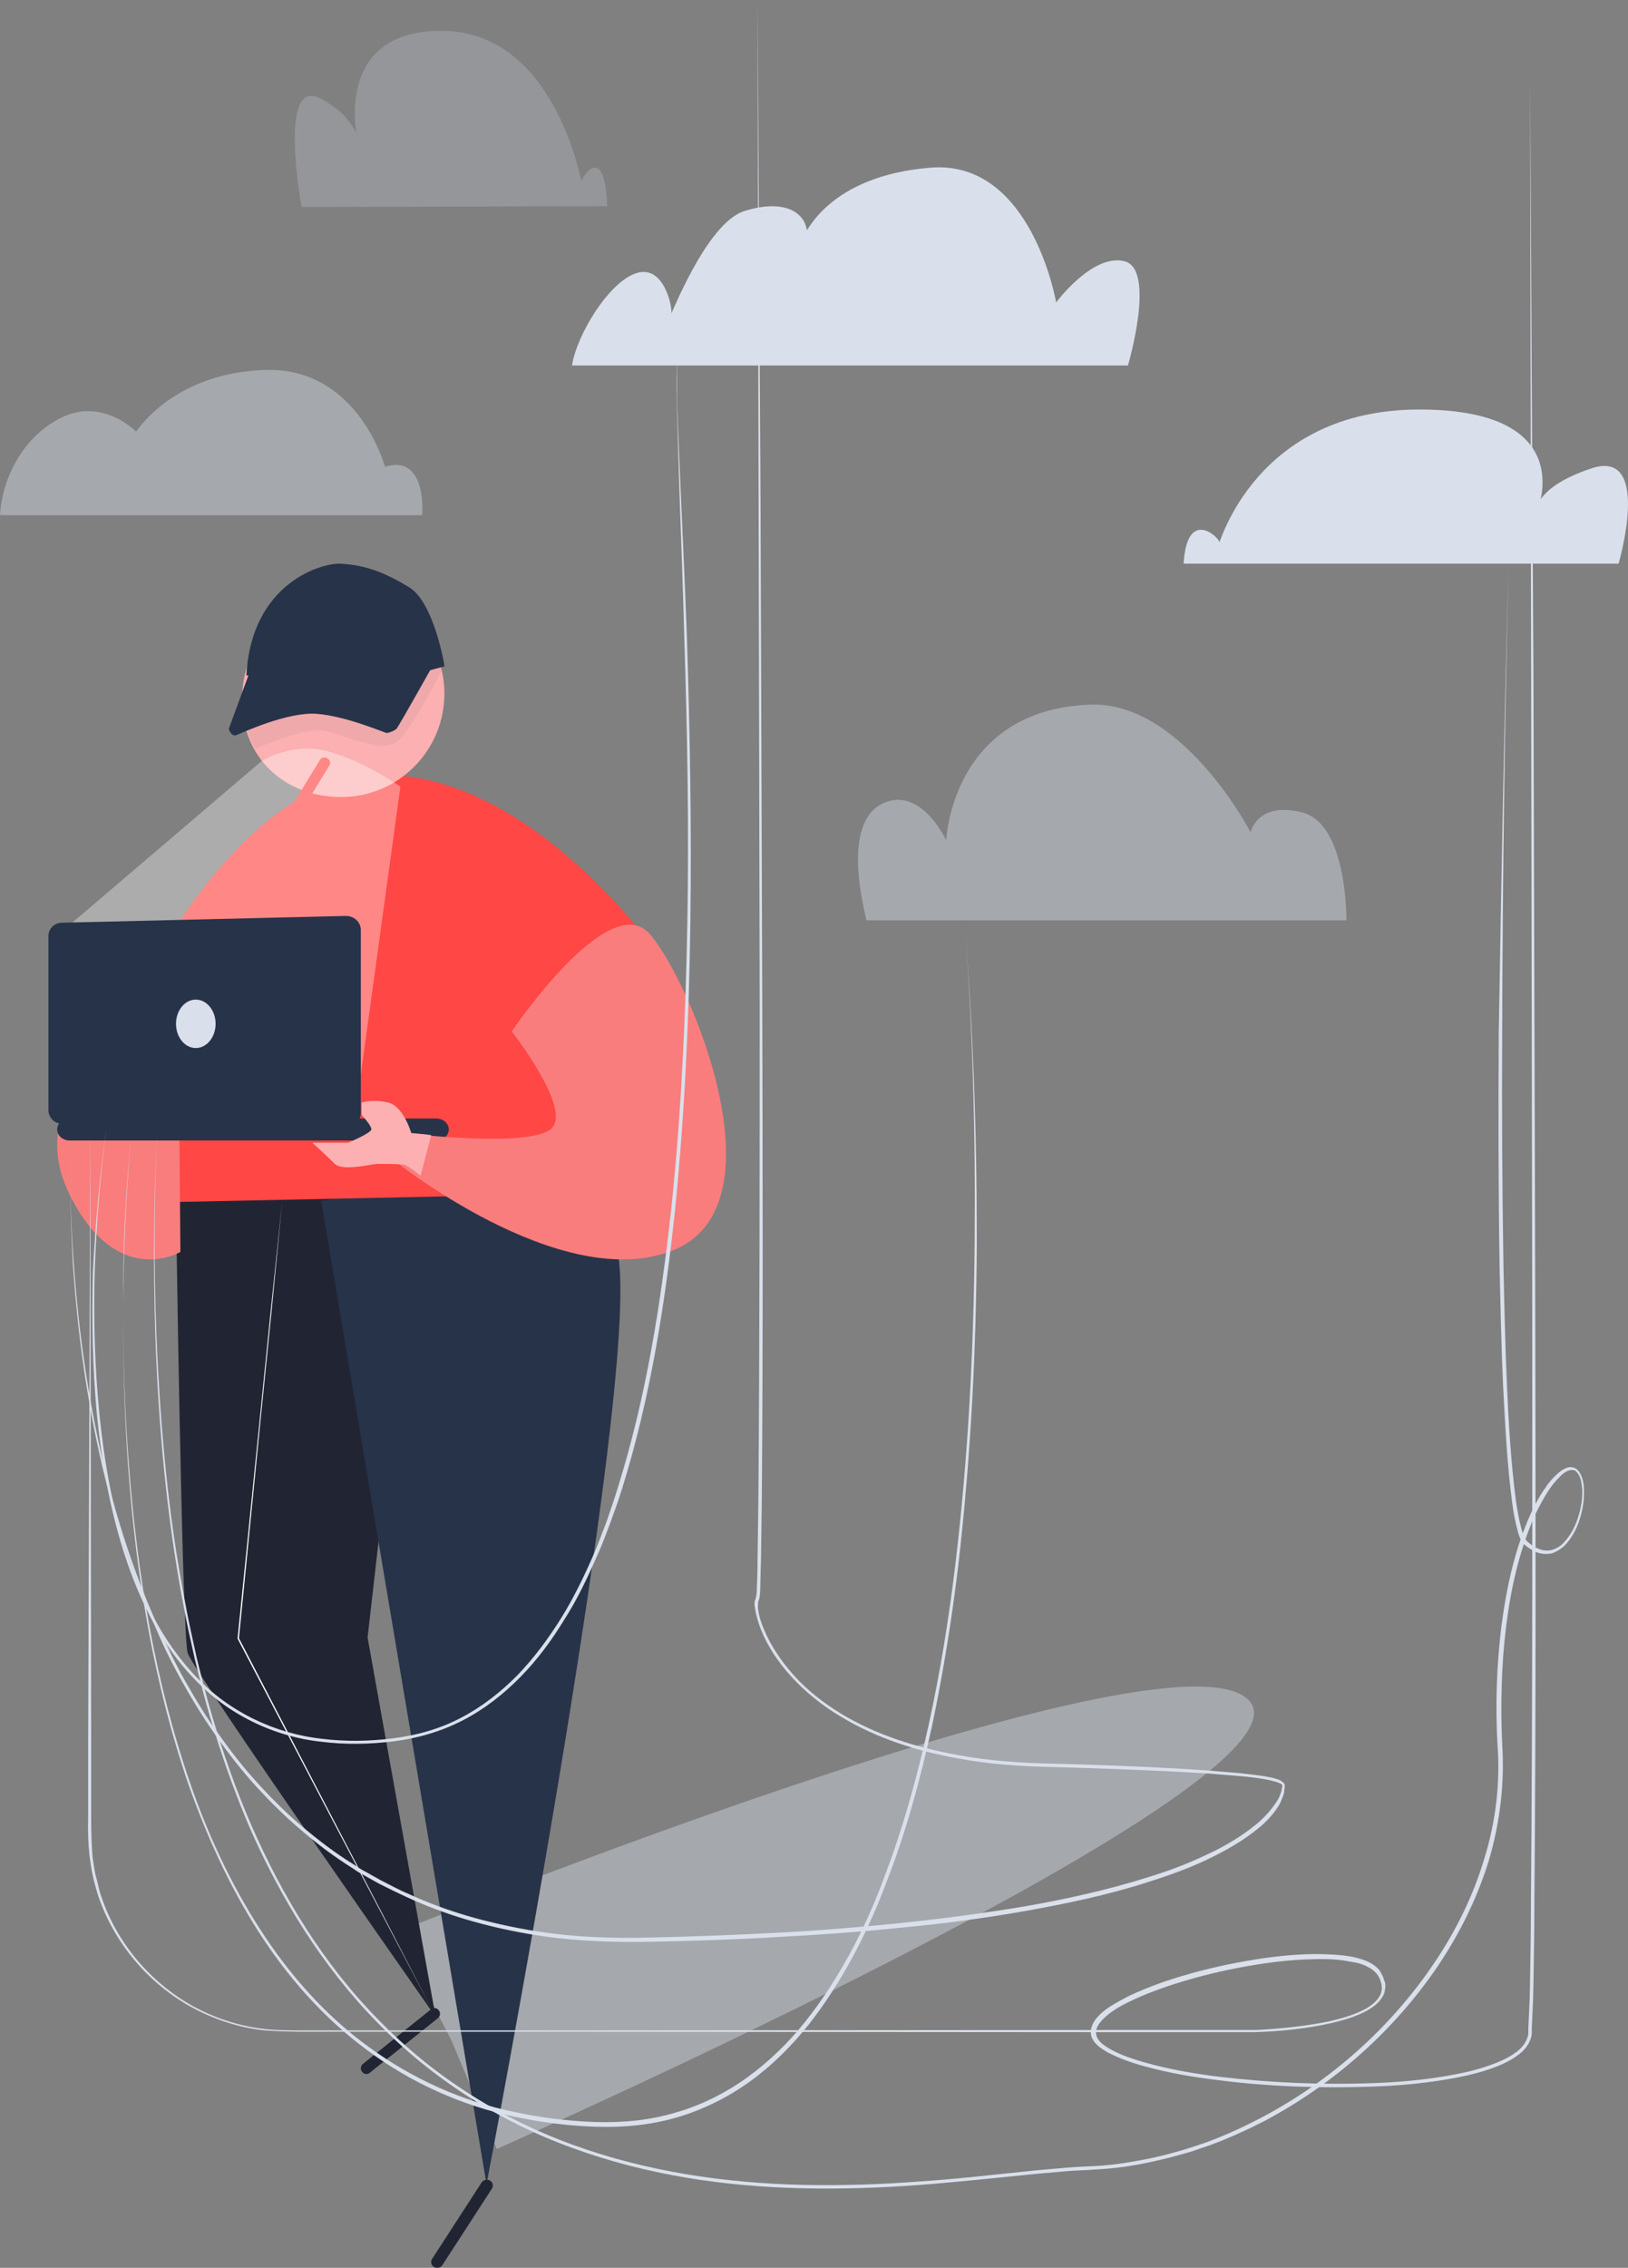 <?xml version="1.0" encoding="UTF-8"?>
<svg width="370px" height="515px" viewBox="0 0 370 515" version="1.1" xmlns="http://www.w3.org/2000/svg" xmlns:xlink="http://www.w3.org/1999/xlink">
    <rect x="0" y="0" width="370" height="515" fill="#808080" stroke="none"/>
    <!-- Generator: Sketch 59.1 (86144) - https://sketch.com -->
    <title>Group</title>
    <desc>Created with Sketch.</desc>
    <g id="Page-1" stroke="none" stroke-width="1" fill="none" fill-rule="evenodd">
        <g id="NH_Quality_Focus_Online_01" transform="translate(-749, -5941)" fill-rule="nonzero">
            <g id="⚙️-09-Text-+-Ilustración" transform="translate(160, 5848)">
                <g id="Group" transform="translate(589, 93)">
                    <polygon id="Path" fill="#FFFFFF" points="111.4 494 111.4 467.049 111.3 440 111.3 386 111.3 332 111.4 305.049 111.4 278 111.5 305.049 111.6 332 111.7 386 111.6 440 111.5 467.049"></polygon>
                    <path d="M90,438.849 C90,438.849 265.008,367.755 283.702,385.992 C302.397,404.228 112.904,488 112.904,488 L102.626,463.424 L90,438.849 Z" id="Path" fill="#D9E0EB" opacity="0.42"></path>
                    <path d="M40.005,271.274 C39.907,271.371 41.374,370.997 42.646,375.367 C44.016,379.736 99,458 99,458 L83.542,371.871 L94.989,271.759 C95.087,271.662 43.625,265.933 40.005,271.274 Z" id="Path" fill="#212533"></path>
                    <path d="M73,272.685 L110.571,496 C110.571,496 145.229,316.105 140.569,285.507 C140.278,283.467 138.919,262 138.919,262 L73,272.685 Z" id="Path" fill="#273349"></path>
                    <path d="M148,214.68 C148,214.68 118.247,173.175 83.632,176.153 C49.017,179.227 25,238.412 25,238.412 L38.321,273 L144.013,270.79 L148,214.68 Z" id="Path" fill="#FF4745"></path>
                    <path d="M25.206,239.16 C25.206,239.16 5.414,251.532 16.236,272.121 C26.96,292.709 41,284.3 41,284.3 L40.61,238 L25.206,239.16 Z" id="Path" fill="#F97D7D"></path>
                    <path d="M101,157.5 C101,170.469 90.497,181 77.562,181 C64.628,181 55,172.029 55,159.06 C55,146.091 64.628,134 77.562,134 C90.497,134 101,144.531 101,157.5 Z" id="Path" fill="#FCB0B1"></path>
                    <path d="M74.848,173.848 L68.38,184.378 C68.057,184.992 67.194,185.196 66.656,184.787 L66.656,184.787 C66.009,184.481 65.793,183.663 66.224,183.152 L72.692,172.622 C73.016,172.008 73.878,171.804 74.417,172.213 L74.417,172.213 C74.956,172.519 75.171,173.235 74.848,173.848 Z" id="Path" fill="#FF4745"></path>
                    <path d="M0,117 L95.952,117 C95.952,117 97.159,102.985 87.503,106.006 C87.503,106.006 81.382,83.263 60.175,84.018 C39.312,84.69 30.949,98.033 30.949,98.033 C30.949,98.033 23.622,90.48 14.483,94.593 C5.345,98.705 0.431,108.692 0,117 Z" id="Path" fill="#D9E0EB" opacity="0.42"></path>
                    <path d="M56,153.384 C56,153.384 88.398,154.771 93.398,153.384 C98.397,151.997 100.897,151.402 100.997,151.303 C101.097,151.204 98.597,136.741 92.998,133.373 C87.098,129.806 83.098,128.419 77.699,128.023 C73.499,127.627 57.1,132.184 56,153.384 Z" id="Path" fill="#273349"></path>
                    <path d="M57.706,150 L52,165.506 C52,165.506 52.484,167.397 53.741,166.924 C54.998,166.451 65.249,161.629 71.922,162.102 C78.595,162.575 87.492,166.451 87.879,166.451 C88.362,166.451 89.619,165.979 90.103,165.506 C90.586,165.033 99,150 99,150 L57.706,150 Z" id="Path" fill="#273349"></path>
                    <path d="M138,46.825 L68.548,47 C68.548,47 63.024,17.131 72.845,22.371 C82.667,27.611 81.702,34.336 81.702,34.336 C81.702,34.336 73.985,7.087 100.205,7 C126.512,6.913 132.212,42.371 132.212,41.236 C132.212,40.1 137.474,32.153 138,46.825 Z" id="Path" fill="#D9E0EB" opacity="0.24"></path>
                    <path d="M55,162.44 C55,162.44 57.069,168.822 58.152,170 C58.152,170 68.79,165.091 73.715,165.975 C78.64,166.858 87.505,171.767 91.051,167.742 C94.597,163.716 101,151.051 101,151.051 L99.03,143 L55,162.44 Z" id="Path" fill="#273349" opacity="0.06"></path>
                    <path d="M99.148,259 L15.852,259 C14.278,259 13,257.879 13,256.5 L13,256.5 C13,255.121 14.278,254 15.852,254 L99.148,254 C100.722,254 102,255.121 102,256.5 L102,256.5 C102,257.793 100.722,259 99.148,259 Z" id="Path" fill="#273349"></path>
                    <path d="M89,263.081 C89,263.081 127.365,294.107 152.908,283.962 C178.452,273.817 157.019,222.895 147.721,212.159 C138.424,201.423 116.305,234.222 116.305,234.222 C116.305,234.222 129.518,251.064 125.603,255.989 C121.59,260.914 92.523,257.368 92.523,257.368 L89,263.081 Z" id="Path" fill="#F97D7D"></path>
                    <path d="M93.468,257.299 C93.468,257.299 91.732,251.249 88.261,250.384 C84.789,249.52 82.186,250.384 82.186,250.384 L82.186,253.169 C82.186,253.169 84.404,255.571 84.404,256.435 C84.404,257.299 79.1,259.508 79.1,259.508 L71,259.508 C71,259.508 74.375,262.582 76.111,264.311 C77.846,266.04 84.789,264.311 85.657,264.311 C86.525,264.311 91.346,264.311 92.021,264.503 C92.696,264.695 95.589,267 95.589,267 C95.589,267 98,257.78 98,257.78 C97.807,257.684 93.468,257.299 93.468,257.299 Z" id="Path" fill="#FCB0B1"></path>
                    <path d="M14,211.594 L59.408,172.872 C59.408,172.872 66.364,168.385 74.576,170.628 C82.885,172.872 91,178.626 91,178.626 L81.049,251 L14,211.594 Z" id="Path" fill="#FFFFFF" opacity="0.35"></path>
                    <path d="M14.083,209.539 L78.624,208 C80.411,208 82,209.347 82,211.174 L82,252.826 C82,254.557 80.511,256 78.723,256 L14.182,255.23 C12.395,255.23 11.005,253.788 11.005,252.056 L11.005,212.81 C10.906,210.982 12.296,209.539 14.083,209.539 Z" id="Path" fill="#273349"></path>
                    <ellipse id="Oval" fill="#D9E0EB" cx="44.5" cy="232.5" rx="4.5" ry="5.5"></ellipse>
                    <path d="M99.518,458.306 L84.056,470.695 C83.5,471.171 82.759,471.076 82.296,470.504 L82.296,470.504 C81.833,469.933 81.926,469.17 82.482,468.694 L97.944,456.305 C98.5,455.829 99.241,455.924 99.704,456.496 L99.704,456.496 C100.167,457.067 100.074,457.83 99.518,458.306 Z" id="Path" fill="#212533"></path>
                    <path d="M111.791,497.035 L100.523,514.413 C100.121,514.992 99.316,515.185 98.612,514.799 L98.612,514.799 C98.008,514.413 97.807,513.641 98.209,512.965 L109.477,495.587 C109.879,495.008 110.684,494.815 111.388,495.201 L111.388,495.201 C111.992,495.587 112.193,496.359 111.791,497.035 Z" id="Path" fill="#212533"></path>
                    <polygon id="Path" fill="#FFFFFF" points="64.123 273 61.718 297.756 59.212 322.512 54.301 372.024 54.301 372.024 76.15 413.963 87.075 434.933 98 456 86.975 435.03 75.95 414.06 54 372.121 54 372.121 54 372.024 59.011 322.512 61.517 297.756"></polygon>
                    <path d="M269,128 L367.857,128 C367.857,128 375.582,101.75 361.697,106.36 C347.812,110.97 349.083,116.898 349.083,116.898 C349.083,116.898 360.035,93 322.584,93 C285.134,93 277.116,124.142 277.116,123.108 C277.116,122.073 269.782,115.11 269,128 Z" id="Path" fill="#D9E0EB"></path>
                    <path d="M130,83 L256.352,83 C256.352,83 262.801,61.175 255.57,59.324 C248.339,57.473 240.033,68.678 240.033,68.678 C240.033,68.678 234.463,36.136 211.401,38.084 C188.437,39.935 183.453,52.991 183.355,52.212 C182.866,48.509 178.567,45.002 169.186,47.925 C160.489,50.653 152.378,72.185 152.573,71.113 C152.866,70.042 151.01,59.909 144.56,62.052 C138.306,64.098 131.075,76.082 130,83 Z" id="Path" fill="#D9E0EB"></path>
                    <path d="M196.922,209 L306,209 C306,209 306.287,187.229 296.022,184.507 C285.757,181.883 284.222,188.978 284.222,188.978 C284.222,188.978 268.777,159.237 247.767,160.015 C216.205,161.181 215.054,190.825 215.054,190.825 C215.054,190.825 210.161,180.231 202.582,181.786 C195.004,183.438 193.085,193.06 196.922,209 Z" id="Path" fill="#D9E0EB" opacity="0.42"></path>
                    <path d="M342.862,128 C341.987,163.447 341.5,198.894 341.403,234.341 C341.306,252.113 341.403,269.788 341.695,287.56 C341.889,296.398 342.084,305.332 342.473,314.17 C342.862,323.007 343.349,331.845 344.516,340.682 C344.808,342.819 345.197,345.053 345.781,347.189 C346.073,348.257 346.462,349.326 347.046,350.006 C347.824,350.685 348.7,351.365 349.77,351.754 C350.743,352.142 351.813,352.239 352.786,351.948 C353.759,351.656 354.732,351.074 355.413,350.297 C356.872,348.743 357.942,346.801 358.623,344.664 C359.304,342.625 359.693,340.391 359.596,338.255 C359.499,337.186 359.401,336.118 358.915,335.147 C358.72,334.661 358.331,334.273 358.039,333.981 C357.65,333.787 357.164,333.787 356.677,333.884 C355.704,334.176 354.829,334.953 354.148,335.73 C353.369,336.506 352.688,337.381 352.105,338.255 C350.84,340.1 349.867,342.042 348.894,343.984 C345.294,352.045 343.349,360.785 342.278,369.526 C341.208,378.266 341.014,387.201 341.403,396.038 C341.987,404.876 340.916,413.907 338.387,422.454 C335.76,431 331.771,439.06 326.809,446.441 C316.789,461.203 303.071,473.342 287.31,481.694 C283.321,483.733 279.235,485.578 275.051,487.132 C273.981,487.521 272.911,487.812 271.938,488.201 C270.868,488.589 269.797,488.88 268.727,489.172 L265.517,490.046 L262.209,490.823 C257.831,491.794 253.453,492.474 248.977,492.668 C246.74,492.862 244.502,492.862 242.362,493.056 C240.124,493.251 237.984,493.445 235.746,493.639 C226.893,494.513 218.039,495.484 209.186,496.164 C200.333,496.844 191.382,497.135 182.528,496.941 C164.724,496.552 146.92,493.93 130.187,487.812 C113.453,481.791 98.081,471.982 85.628,459.163 C73.175,446.441 63.738,431 56.635,414.781 C53.133,406.624 50.214,398.175 47.685,389.726 C46.42,385.453 45.35,381.18 44.28,376.809 C43.307,372.439 42.334,368.166 41.555,363.796 C38.248,346.315 36.496,328.64 35.621,310.965 C34.745,293.29 34.842,275.518 35.621,257.746 C34.94,275.421 34.94,293.193 35.913,310.965 C36.886,328.64 38.637,346.315 42.042,363.699 C42.82,368.069 43.793,372.342 44.766,376.712 C45.836,380.985 46.906,385.355 48.171,389.531 C50.701,398.078 53.619,406.429 57.122,414.49 C64.224,430.708 73.564,446.053 86.017,458.678 C98.373,471.4 113.647,481.111 130.381,487.132 C147.018,493.153 164.822,495.776 182.528,496.164 C191.382,496.358 200.235,496.067 209.089,495.387 C217.942,494.804 226.795,493.736 235.551,492.862 C237.789,492.668 239.929,492.474 242.167,492.279 C244.405,492.085 246.643,491.988 248.783,491.891 C253.161,491.697 257.539,490.92 261.917,490.046 L265.128,489.269 L268.338,488.395 C269.408,488.103 270.479,487.715 271.451,487.424 C272.522,487.035 273.592,486.744 274.565,486.355 C278.748,484.802 282.737,482.956 286.629,480.917 C302.292,472.662 315.913,460.62 325.836,445.955 C330.798,438.672 334.787,430.611 337.317,422.162 C339.943,413.713 341.014,404.876 340.333,396.038 C339.846,387.201 340.138,378.266 341.208,369.429 C342.376,360.591 344.224,351.851 347.921,343.693 C348.894,341.654 349.867,339.711 351.229,337.866 C351.813,336.895 352.591,336.021 353.369,335.244 C354.148,334.467 355.023,333.69 356.191,333.302 C356.775,333.107 357.456,333.107 358.137,333.496 C358.72,333.884 359.012,334.37 359.304,334.953 C359.791,336.021 359.985,337.186 359.985,338.352 C360.082,340.585 359.693,342.916 359.012,345.053 C358.331,347.189 357.261,349.229 355.704,350.88 C354.926,351.656 353.856,352.336 352.786,352.725 C351.618,353.016 350.354,352.919 349.283,352.531 C348.213,352.045 347.24,351.462 346.365,350.685 C345.489,349.714 345.197,348.646 344.905,347.578 C344.322,345.441 343.932,343.207 343.641,340.974 C342.473,332.136 342.084,323.299 341.597,314.461 C341.208,305.624 341.014,296.689 340.819,287.852 C340.527,270.08 340.527,252.405 340.625,234.633 C341.208,198.894 341.889,163.447 342.862,128 Z" id="Path" fill="#D9E0EB"></path>
                    <path d="M29.776,258.8 C28.604,271.086 28.116,283.371 28.018,295.657 C27.92,307.943 28.311,320.228 29.288,332.514 C31.144,356.988 35.148,381.461 43.158,404.765 C47.162,416.368 52.339,427.581 58.981,437.917 C65.623,448.252 73.827,457.613 83.79,464.828 C93.655,472.044 105.083,477.211 117.097,479.649 C123.055,480.917 129.209,481.697 135.362,481.892 C141.516,482.087 147.67,481.502 153.53,479.746 C159.39,478.089 164.958,475.261 169.842,471.751 C174.823,468.143 179.218,463.853 183.028,459.075 C186.837,454.298 190.158,449.13 193.088,443.767 C196.019,438.404 198.558,432.749 200.707,426.996 C205.102,415.588 208.423,403.693 211.06,391.699 C213.698,379.706 215.651,367.518 217.116,355.33 C220.047,330.954 221.316,306.285 221.512,281.714 C221.609,269.428 221.512,257.143 221.121,244.857 C220.73,232.571 220.144,220.286 219.07,208 C220.144,220.286 220.828,232.571 221.316,244.857 C221.805,257.143 222,269.428 222,281.714 C221.902,306.285 220.633,330.954 217.8,355.428 C216.335,367.616 214.381,379.804 211.842,391.894 C209.205,403.888 205.981,415.881 201.488,427.386 C199.339,433.139 196.8,438.794 193.87,444.255 C190.939,449.715 187.618,454.883 183.809,459.758 C179.902,464.633 175.507,469.021 170.525,472.629 C165.544,476.236 159.879,479.064 153.921,480.819 C147.963,482.574 141.711,483.159 135.46,482.964 C129.307,482.769 123.153,481.989 117.097,480.722 C104.986,478.186 93.46,473.019 83.497,465.608 C73.534,458.295 65.232,448.837 58.59,438.404 C51.948,427.971 46.869,416.661 42.767,405.058 C34.758,381.656 30.851,357.183 29.092,332.611 C28.213,320.326 27.92,308.04 28.018,295.755 C27.92,283.371 28.506,270.988 29.776,258.8 Z" id="Path" fill="#D9E0EB"></path>
                    <path d="M24.173,256.454 C22.699,267.16 21.912,277.964 21.519,288.767 C21.224,299.57 21.519,310.374 22.6,321.177 C23.682,331.883 25.55,342.589 28.893,352.906 C30.564,358.064 32.629,363.028 35.185,367.797 C37.741,372.469 40.887,376.946 44.623,380.839 C52.095,388.722 62.419,393.686 73.135,394.854 C78.543,395.535 83.95,395.438 89.357,394.756 C94.765,394.075 99.976,392.615 104.793,390.085 C109.611,387.554 113.838,384.245 117.673,380.352 C121.409,376.459 124.653,372.079 127.504,367.505 C130.355,362.93 132.715,358.064 134.878,353.1 C135.959,350.667 136.844,348.137 137.827,345.606 C138.712,343.076 139.597,340.545 140.384,337.917 C146.873,317.284 150.215,295.872 152.575,274.363 C154.836,252.853 155.819,231.247 156.213,209.64 C156.606,188.033 156.213,166.427 155.524,144.82 C155.23,134.017 154.836,123.213 154.443,112.41 L153.951,96.156 C153.853,93.431 153.853,90.706 153.755,88.078 C153.755,85.353 153.755,82.628 153.951,80 C153.755,82.725 153.853,85.45 153.853,88.078 C153.853,90.803 153.951,93.528 154.05,96.156 L154.738,112.313 C155.23,123.116 155.721,133.919 156.114,144.723 C156.803,166.329 157.196,187.936 156.901,209.543 C156.606,231.149 155.623,252.756 153.46,274.363 C151.199,295.872 147.856,317.381 141.367,338.112 C140.58,340.74 139.597,343.27 138.712,345.801 C137.729,348.331 136.844,350.862 135.665,353.392 C133.502,358.356 131.142,363.32 128.192,367.894 C125.341,372.566 122.097,376.946 118.262,380.839 C114.428,384.732 110.102,388.138 105.186,390.669 C100.271,393.199 94.961,394.756 89.456,395.438 C84.048,396.119 78.444,396.216 73.037,395.535 C62.124,394.367 51.604,389.209 44.132,381.228 C40.297,377.335 37.25,372.761 34.595,367.991 C32.039,363.222 29.974,358.161 28.303,353.003 C24.96,342.686 23.092,331.98 22.011,321.177 C21.027,310.374 20.831,299.57 21.126,288.767 C21.716,277.964 22.6,267.16 24.173,256.454 Z" id="Path" fill="#D9E0EB"></path>
                    <path d="M20.525,257.525 L20.72,395.705 L20.72,412.954 C20.72,415.877 20.817,418.703 21.012,421.529 C21.208,422.893 21.403,424.355 21.696,425.719 C22.086,427.083 22.379,428.545 22.769,429.909 C26.185,440.823 34.089,450.276 44.141,455.733 C49.216,458.461 54.778,460.215 60.439,460.8 C63.269,461.093 66.196,461.093 69.026,461.093 L77.712,461.093 L112.356,461.093 L250.738,460.995 L285.382,460.995 C291.14,460.703 296.898,460.118 302.46,458.949 C305.193,458.267 308.023,457.487 310.463,456.123 C311.634,455.441 312.805,454.564 313.488,453.394 C313.878,452.81 313.976,452.225 314.073,451.543 C314.073,451.25 313.976,450.861 313.976,450.568 C313.878,450.276 313.781,449.886 313.683,449.594 C313.195,448.327 312.219,447.352 311.048,446.768 C309.877,446.086 308.511,445.696 307.047,445.501 C304.217,444.916 301.387,444.819 298.557,444.916 C292.799,445.014 287.139,445.793 281.478,446.865 C275.818,447.937 270.256,449.399 264.791,451.25 C262.058,452.225 259.423,453.199 256.886,454.466 C255.617,455.051 254.349,455.733 253.178,456.512 C252.006,457.292 250.933,458.169 250.055,459.241 C249.176,460.313 248.786,461.58 249.372,462.749 C249.957,463.918 251.226,464.698 252.397,465.38 C254.837,466.744 257.569,467.621 260.302,468.401 C265.864,469.96 271.524,470.935 277.185,471.617 C288.602,472.981 300.118,473.468 311.634,473.079 C317.391,472.884 323.149,472.396 328.809,471.422 C331.639,470.935 334.469,470.35 337.202,469.473 C339.934,468.596 342.667,467.524 344.814,465.867 C345.887,464.99 346.766,463.918 347.156,462.652 C347.254,462.359 347.351,462.067 347.351,461.677 L347.351,460.605 L347.449,458.461 L347.644,454.174 L347.742,449.886 C347.839,444.137 347.937,438.387 347.937,432.638 C348.327,386.545 348.23,340.453 348.23,294.458 L347.742,18 L348.522,156.18 L348.913,294.36 C349.01,340.453 349.108,386.545 348.718,432.54 C348.718,438.29 348.62,444.039 348.522,449.789 L348.425,454.076 L348.23,458.461 L348.132,460.605 L348.132,461.677 C348.132,462.067 348.034,462.457 347.937,462.847 C347.449,464.308 346.473,465.575 345.302,466.452 C342.96,468.304 340.13,469.376 337.397,470.253 C334.567,471.13 331.737,471.714 328.907,472.202 C323.149,473.176 317.391,473.663 311.634,473.858 C300.118,474.248 288.505,473.858 276.989,472.396 C271.232,471.714 265.571,470.74 259.911,469.181 C257.081,468.401 254.349,467.427 251.714,466.062 C250.445,465.283 249.079,464.503 248.298,463.041 C247.908,462.359 247.81,461.385 248.005,460.605 C248.201,459.826 248.591,459.144 249.079,458.461 C250.055,457.292 251.226,456.318 252.494,455.538 C253.763,454.758 255.032,454.076 256.3,453.394 C258.935,452.127 261.668,451.055 264.4,450.081 C269.865,448.229 275.526,446.768 281.186,445.696 C286.846,444.624 292.604,443.844 298.459,443.747 C301.387,443.747 304.314,443.844 307.144,444.332 C308.608,444.624 309.975,445.014 311.341,445.696 C312.024,446.086 312.609,446.475 313.195,447.06 C313.488,447.352 313.683,447.645 313.878,448.035 L314.366,449.009 C314.464,449.399 314.561,449.789 314.756,450.081 C314.854,450.471 314.854,450.861 314.854,451.25 C314.756,452.03 314.659,452.81 314.171,453.492 C313.39,454.856 312.122,455.733 310.853,456.512 C308.218,457.974 305.388,458.754 302.558,459.436 C296.898,460.703 291.14,461.287 285.284,461.482 L250.64,461.482 L112.259,461.385 L77.614,461.385 L68.929,461.385 C66.099,461.385 63.171,461.287 60.243,461.093 C54.486,460.508 48.825,458.656 43.751,455.928 C33.504,450.373 25.599,440.823 22.086,429.812 C21.696,428.448 21.305,426.986 21.012,425.622 C20.72,424.16 20.525,422.796 20.329,421.334 C20.037,418.411 19.939,415.585 20.037,412.661 L20.037,395.413 L20.525,257.525 Z" id="Path" fill="#D9E0EB"></path>
                    <path d="M16.181,258.681 C15.791,268.111 16.083,277.638 16.766,287.067 C17.448,296.497 18.521,305.927 20.08,315.259 C23.2,333.924 28.172,352.297 35.972,369.503 C36.946,371.642 38.019,373.781 38.994,375.919 C40.066,378.058 41.139,380.099 42.308,382.141 C44.648,386.224 47.086,390.307 49.913,394.098 C52.643,397.986 55.567,401.68 58.785,405.18 C62.002,408.68 65.317,411.985 68.924,414.999 C72.531,418.012 76.333,420.928 80.33,423.359 L81.793,424.331 C82.28,424.623 82.768,424.914 83.352,425.206 L86.472,426.956 C88.617,428.025 90.664,429.191 92.809,430.066 C101.388,434.052 110.553,436.58 119.912,438.232 C129.271,439.885 138.728,440.274 148.184,439.982 C157.641,439.788 167.098,439.399 176.555,438.913 C186.011,438.427 195.468,437.649 204.925,436.677 C214.381,435.705 223.741,434.441 233.1,432.886 C242.459,431.233 251.721,429.191 260.69,426.372 C265.175,425.011 269.659,423.359 273.949,421.317 C278.238,419.373 282.333,416.943 285.94,413.929 C287.695,412.374 289.255,410.624 290.425,408.68 C290.717,408.194 290.912,407.708 291.107,407.124 C291.205,406.833 291.302,406.541 291.302,406.347 C291.302,406.249 291.302,405.958 291.4,405.861 C291.4,405.763 291.497,405.569 291.4,405.472 C291.497,405.277 291.01,404.986 290.425,404.791 C289.937,404.597 289.352,404.5 288.768,404.305 C286.525,403.819 284.088,403.527 281.748,403.333 C279.408,403.139 277.069,402.944 274.631,402.75 C265.175,402.167 255.718,401.778 246.261,401.486 C241.484,401.292 236.804,401.292 232.027,401 C227.25,400.708 222.571,400.222 217.891,399.347 C208.532,397.695 199.27,394.778 191.081,389.821 C186.986,387.39 183.184,384.377 179.967,380.877 C176.75,377.377 174.02,373.295 172.46,368.726 C172.07,367.559 171.777,366.392 171.582,365.226 C171.582,364.934 171.485,364.643 171.485,364.254 C171.485,363.962 171.485,363.573 171.68,363.184 C171.68,363.184 171.972,362.796 171.777,362.99 C171.68,363.184 171.777,362.99 171.777,362.893 C171.777,362.796 171.777,362.601 171.875,362.504 L171.972,361.629 C172.07,359.296 172.167,356.963 172.167,354.533 L172.362,340.34 C172.655,302.524 172.655,264.709 172.655,226.893 L172.167,0 L172.85,113.447 L173.24,226.893 C173.337,264.709 173.435,302.524 173.142,340.34 L172.947,354.533 C172.85,356.866 172.85,359.296 172.752,361.629 L172.655,362.504 C172.655,362.698 172.655,362.796 172.557,362.99 C172.557,363.087 172.557,363.087 172.46,363.379 C172.265,363.671 172.46,363.379 172.362,363.573 C172.265,363.865 172.265,364.545 172.265,365.129 C172.362,366.295 172.655,367.365 173.045,368.531 C174.605,372.906 177.237,376.891 180.357,380.391 C183.476,383.891 187.279,386.807 191.276,389.237 C199.368,394.098 208.532,396.917 217.794,398.57 C222.473,399.445 227.153,399.931 231.832,400.222 C236.512,400.514 241.289,400.514 246.066,400.708 C255.523,401 264.98,401.389 274.534,402.069 C276.874,402.264 279.311,402.458 281.651,402.653 C283.99,402.944 286.428,403.139 288.768,403.625 C289.352,403.722 289.937,403.916 290.522,404.111 C290.815,404.208 291.107,404.402 291.4,404.597 C291.692,404.791 292.082,405.18 291.985,405.666 C291.985,405.861 291.985,406.055 291.887,406.249 C291.887,406.444 291.887,406.444 291.887,406.638 C291.887,407.027 291.79,407.319 291.692,407.61 C291.497,408.194 291.205,408.777 291.01,409.36 C289.84,411.499 288.183,413.346 286.33,414.901 C282.626,418.012 278.433,420.345 274.144,422.387 C269.854,424.428 265.369,425.983 260.787,427.442 C251.721,430.358 242.361,432.302 233.1,433.955 C223.741,435.607 214.284,436.871 204.925,437.746 C195.468,438.718 186.011,439.399 176.555,439.885 C167.098,440.468 157.641,440.76 148.087,440.954 C138.63,441.149 129.076,440.76 119.717,439.107 C110.358,437.455 101.096,434.83 92.517,430.844 C90.372,429.872 88.227,428.803 86.082,427.733 L82.963,425.983 C82.475,425.692 81.89,425.4 81.403,425.109 L79.94,424.136 C75.943,421.609 72.141,418.79 68.534,415.679 C64.927,412.665 61.514,409.263 58.297,405.763 C55.08,402.264 52.155,398.472 49.425,394.681 C46.696,390.793 44.161,386.807 41.821,382.627 C39.481,378.544 37.336,374.267 35.484,369.892 C27.782,352.588 22.81,334.118 19.788,315.453 C18.228,306.121 17.253,296.691 16.571,287.262 C16.083,277.541 15.791,268.111 16.181,258.681 Z" id="Path" fill="#D9E0EB"></path>
                </g>
            </g>
        </g>
    </g>
</svg>
